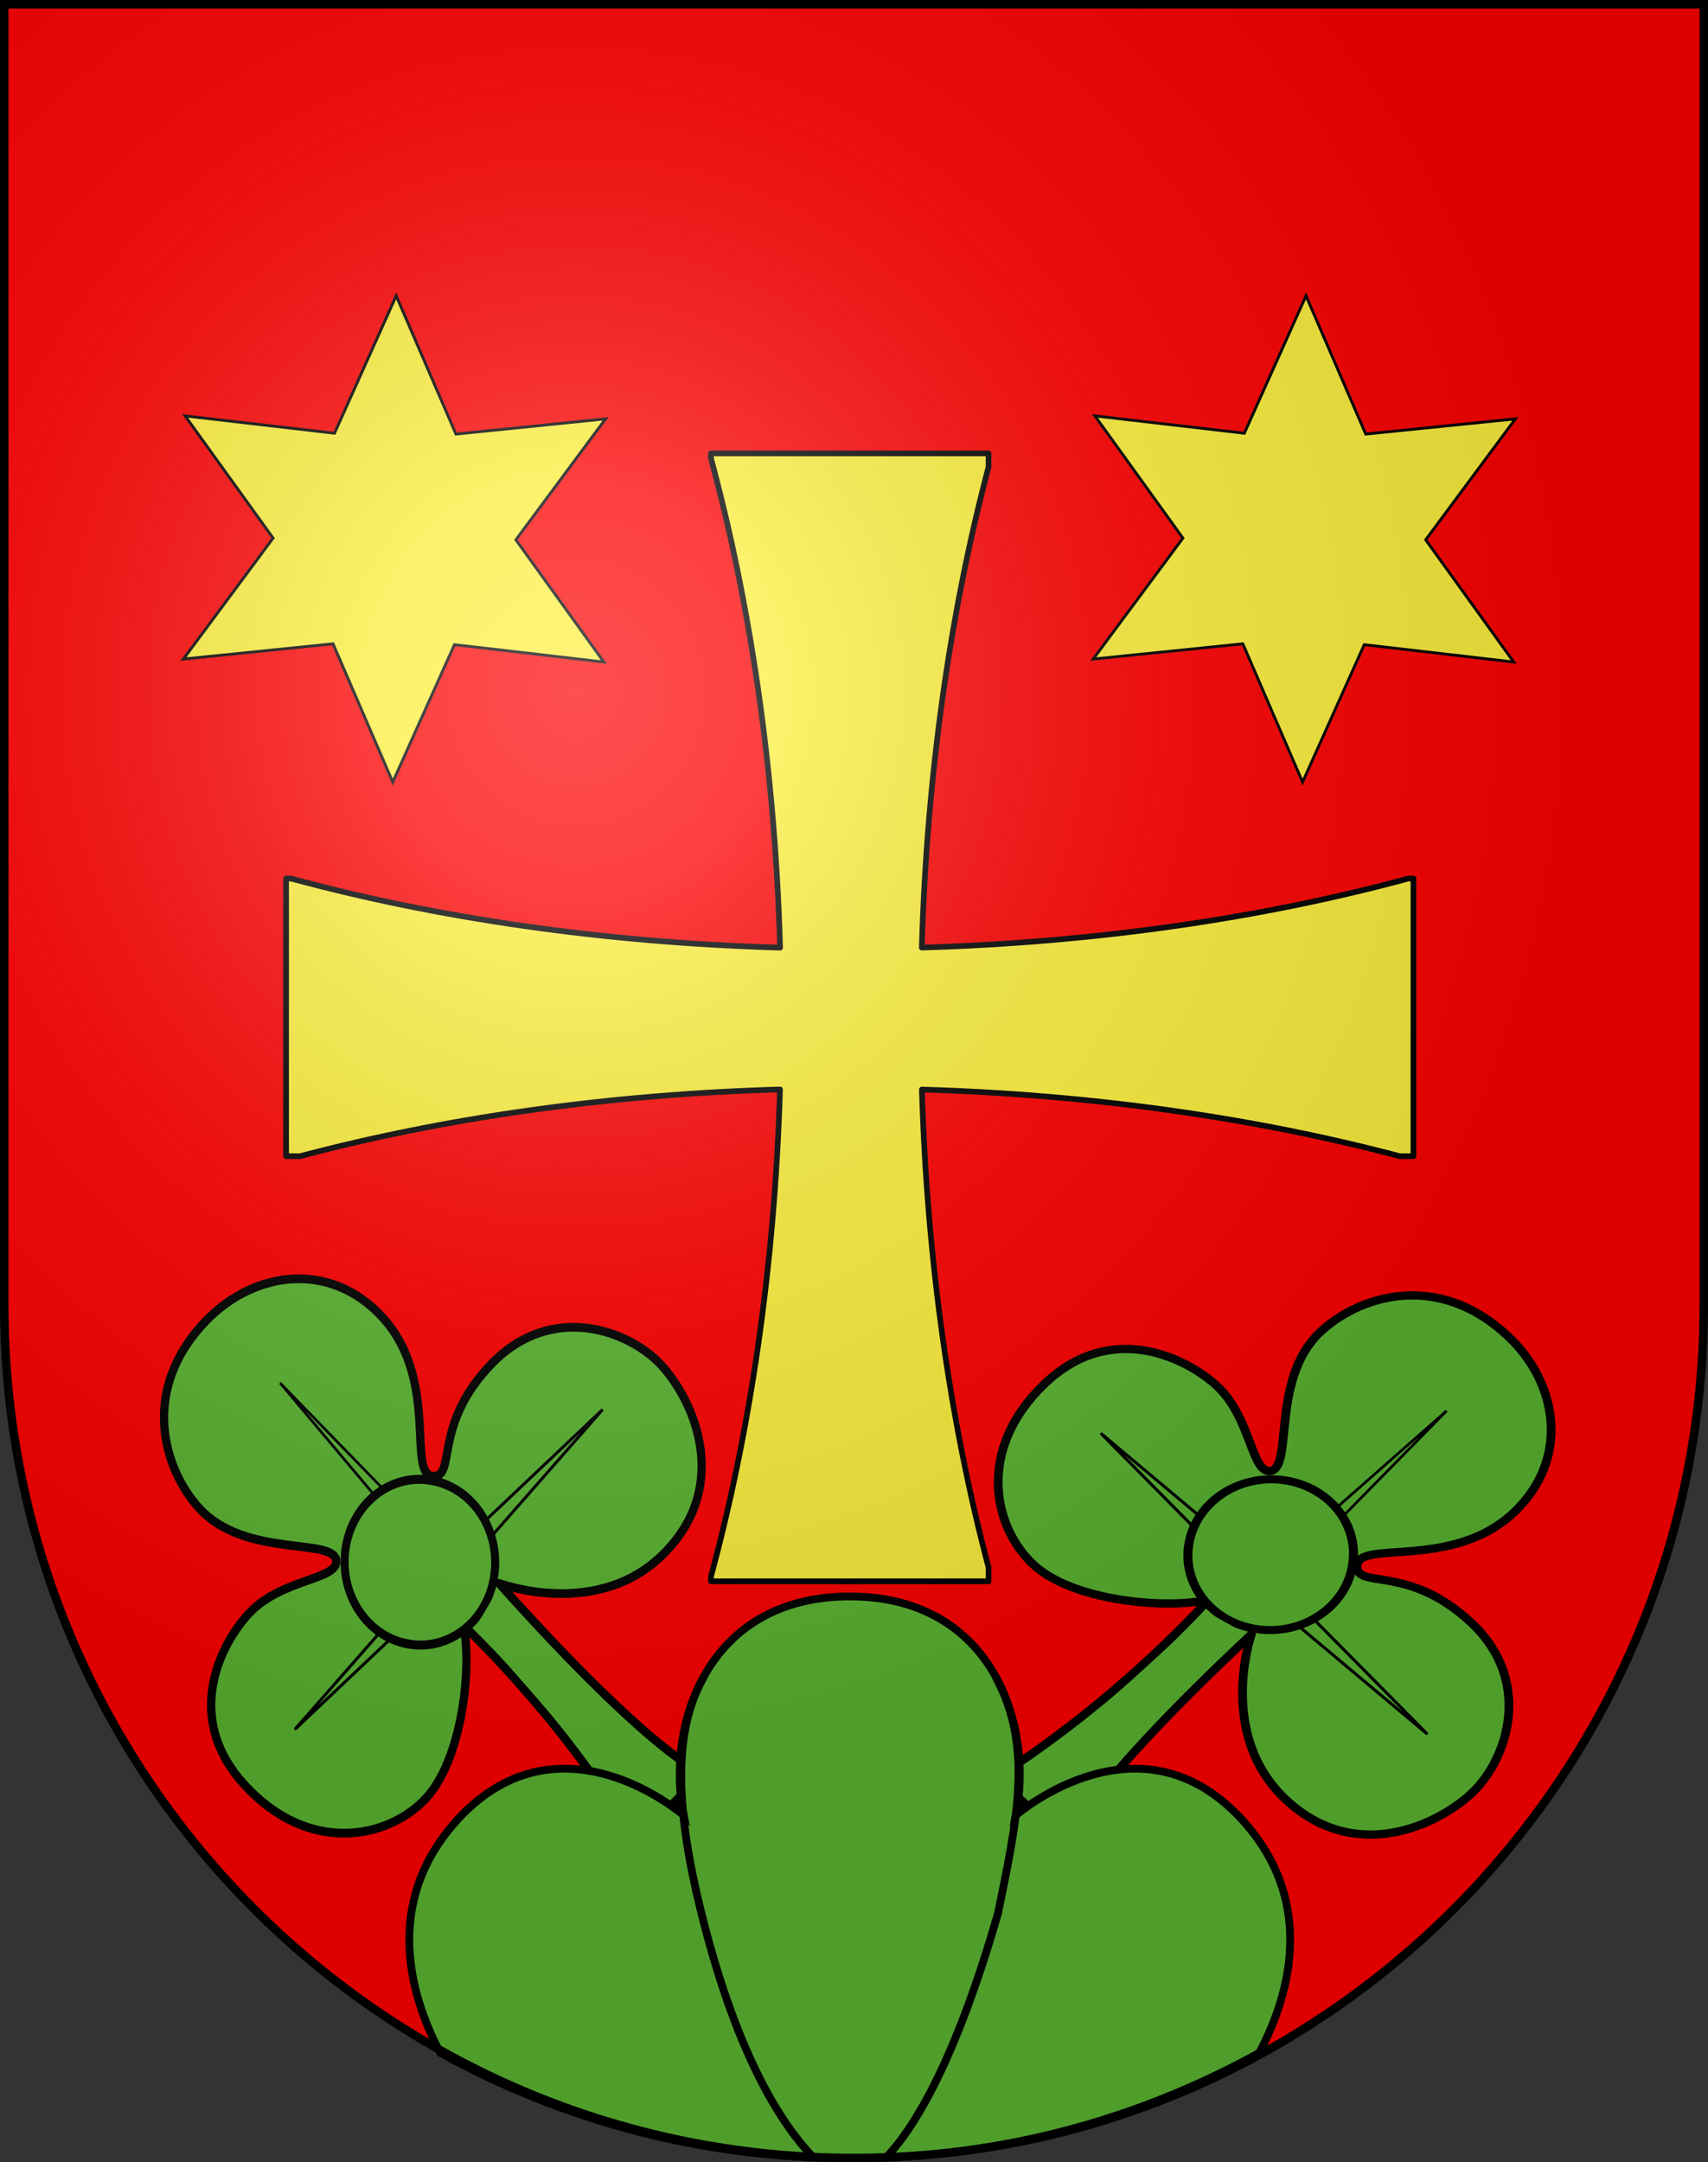 <?xml version="1.0" encoding="UTF-8" standalone="no"?>
<svg
   xmlns:i="http://ns.adobe.com/AdobeIllustrator/10.0/"
   xmlns:dc="http://purl.org/dc/elements/1.1/"
   xmlns:cc="http://web.resource.org/cc/"
   xmlns:rdf="http://www.w3.org/1999/02/22-rdf-syntax-ns#"
   xmlns:svg="http://www.w3.org/2000/svg"
   xmlns="http://www.w3.org/2000/svg"
   xmlns:xlink="http://www.w3.org/1999/xlink"
   xmlns:sodipodi="http://inkscape.sourceforge.net/DTD/sodipodi-0.dtd"
   xmlns:inkscape="http://www.inkscape.org/namespaces/inkscape"
   height="763"
   width="603"
   version="1.0"
   id="svg20"
   sodipodi:version="0.32"
   inkscape:version="0.43"
   sodipodi:docname="Attiswil-coat of arms.svg"
   sodipodi:docbase="D:\MIS DOCUMENTOS\Mis imágenes\Encyclopédie\Escudos de Suiza">
  <rect width="100%" height="100%" fill="#333333" stroke="none"/>
  <defs
     id="defs29">
    <linearGradient
       id="linearGradient2893">
      <stop
         style="stop-color:#ffffff;stop-opacity:0.314;"
         offset="0"
         id="stop2895" />
      <stop
         id="stop2897"
         offset="0.19"
         style="stop-color:#ffffff;stop-opacity:0.251;" />
      <stop
         style="stop-color:#6b6b6b;stop-opacity:0.125;"
         offset="0.6"
         id="stop2901" />
      <stop
         style="stop-color:#000000;stop-opacity:0.125;"
         offset="1"
         id="stop2899" />
    </linearGradient>
    <linearGradient
       id="linearGradient2955">
      <stop
         style="stop-color:white;stop-opacity:0;"
         offset="0"
         id="stop2965" />
      <stop
         style="stop-color:black;stop-opacity:0.646;"
         offset="1"
         id="stop2959" />
    </linearGradient>
    <radialGradient
       inkscape:collect="always"
       xlink:href="#linearGradient2893"
       id="radialGradient3236"
       gradientUnits="userSpaceOnUse"
       gradientTransform="matrix(1.215,1.531577e-24,1.464684e-23,1.267,-839.192,-490.489)"
       cx="858.042"
       cy="579.933"
       fx="858.042"
       fy="579.933"
       r="300" />
  </defs>
  <sodipodi:namedview
     inkscape:window-height="682"
     inkscape:window-width="1024"
     inkscape:pageshadow="2"
     inkscape:pageopacity="0.0"
     guidetolerance="10.0"
     gridtolerance="10.0"
     objecttolerance="10.0"
     borderopacity="1.0"
     bordercolor="#666666"
     pagecolor="#ffffff"
     id="base"
     inkscape:zoom="0.48301887"
     inkscape:cx="124.07203"
     inkscape:cy="313.18135"
     inkscape:window-x="-4"
     inkscape:window-y="-4"
     inkscape:current-layer="layer2"
     showgrid="false" />
  <desc
     id="desc22">Coat of Arms of Canton of Freiburg (Fribourg)</desc>
  <g
     inkscape:groupmode="layer"
     id="layer1"
     inkscape:label="Fond écu"
     sodipodi:insensitive="true">
    <path
       id="path1899"
       d="M 1.5,1.5 L 1.5,460.368 C 1.5,626.678 135.815,761.5 301.5,761.5 C 467.185,761.5 601.5,626.678 601.5,460.368 L 601.5,1.5 L 1.5,1.5 z "
       style="fill:#fe0000;fill-opacity:1" />
  </g>
  <g
     inkscape:groupmode="layer"
     id="layer2"
     inkscape:label="Meubles"
     sodipodi:insensitive="true">
    <g
       id="g4401">
      <g
         id="g4389"
         transform="matrix(0.84,0.786,-0.831,0.798,940.314,384.169)">
        <path
           style="opacity:1;fill:#5ab532;fill-opacity:1;stroke:#000000;stroke-width:2.608;stroke-linejoin:round;stroke-miterlimit:4;stroke-dasharray:none"
           i:knockout="Off"
           d="M -191.104,297.698 C -221.176,297.698 -232.003,320.552 -232.003,336.491 C -232.003,357.11 -207.814,372.041 -211.783,377.597 C -215.197,382.377 -227.49,369.872 -241.926,369.872 C -253.956,369.872 -279.215,376.788 -279.215,405.658 C -279.215,434.528 -258.466,448.36 -241.625,448.36 C -224.784,448.36 -202.833,430.015 -196.518,419.491 C -196.518,419.491 -193.209,459.486 -202.231,503.693 L -173.061,503.693 C -173.061,503.693 -180.579,488.958 -179.677,418.289 C -179.677,418.289 -164.942,448.06 -135.772,448.06 C -106.603,448.06 -97.582,421.898 -97.582,407.162 C -97.582,392.425 -109.311,369.571 -135.473,369.571 C -161.636,369.571 -167.05,385.809 -172.161,380.998 C -178.665,374.878 -150.81,362.053 -150.81,335.59 C -150.808,312.133 -170.055,297.698 -191.104,297.698 z "
           id="path4391" />
        <path
           transform="matrix(-0.359,-1.225978e-2,-1.631503e-2,0.406,-260.98,403.425)"
           d="M -13.097,3.022 L -195.3,3.729 L -209.554,185.375 L -210.26,3.172 L -391.906,-11.082 L -209.703,-11.788 L -195.449,-193.434 L -194.743,-11.231 L -13.097,3.022 z "
           inkscape:randomized="0"
           inkscape:rounded="0"
           inkscape:flatsided="false"
           sodipodi:arg2="0.82261501"
           sodipodi:arg1="0.03721685"
           sodipodi:r2="10.585588"
           sodipodi:r1="189.53584"
           sodipodi:cy="-4.0298848"
           sodipodi:cx="-202.50172"
           sodipodi:sides="4"
           id="path4393"
           style="fill:#5ab532;fill-opacity:1;fill-rule:evenodd;stroke:#000000;stroke-width:2.275px;stroke-linecap:butt;stroke-linejoin:miter;stroke-opacity:1"
           sodipodi:type="star" />
        <path
           transform="matrix(-0.43,0.324,0.297,0.409,-173.922,285.896)"
           d="M 195.449 151.624 A 45.84 46.847 0 1 1  103.77,151.624 A 45.84 46.847 0 1 1  195.449 151.624 z"
           sodipodi:ry="46.847412"
           sodipodi:rx="45.839943"
           sodipodi:cy="151.62442"
           sodipodi:cx="149.60948"
           id="path4395"
           style="fill:#5ab532;fill-opacity:1;fill-rule:nonzero;stroke:#000000;stroke-width:4.999;stroke-linejoin:round;stroke-miterlimit:4;stroke-dasharray:none;stroke-opacity:1"
           sodipodi:type="arc" />
        <rect
           transform="matrix(-1,-4.826911e-3,-2.627597e-2,1,0,0)"
           y="422.981"
           x="171.477"
           height="61.679"
           width="11.581"
           id="rect4397"
           style="fill:#5ab532;fill-opacity:1;fill-rule:nonzero;stroke:none;stroke-width:3;stroke-linejoin:round;stroke-miterlimit:4;stroke-dasharray:none;stroke-opacity:1" />
        <path
           transform="matrix(0.275,-6.801237e-2,3.481851e-2,6.941436e-2,-157.691,378.568)"
           d="M -155.791,465.91 L -166.101,483.303 L -176.473,465.947 L -186.38,448.321 L -166.164,448.017 L -145.946,448.25 L -155.791,465.91 z "
           inkscape:randomized="0"
           inkscape:rounded="0"
           inkscape:flatsided="false"
           sodipodi:arg2="1.5690319"
           sodipodi:arg1="0.52183426"
           sodipodi:r2="23.344587"
           sodipodi:r1="11.940809"
           sodipodi:cy="459.95801"
           sodipodi:cx="-166.14258"
           sodipodi:sides="3"
           id="path4399"
           style="fill:#5ab532;fill-opacity:1;fill-rule:evenodd;stroke:none;stroke-width:10.233px;stroke-linecap:butt;stroke-linejoin:miter;stroke-opacity:1"
           sodipodi:type="star" />
      </g>
      <g
         transform="matrix(0.804,-0.822,0.779,0.849,-5.19,55.906)"
         id="g4370">
        <path
           id="path1958"
           d="M -191.104,297.698 C -221.176,297.698 -232.003,320.552 -232.003,336.491 C -232.003,357.11 -207.814,372.041 -211.783,377.597 C -215.197,382.377 -227.49,369.872 -241.926,369.872 C -253.956,369.872 -279.215,376.788 -279.215,405.658 C -279.215,434.528 -258.466,448.36 -241.625,448.36 C -224.784,448.36 -202.833,430.015 -196.518,419.491 C -196.518,419.491 -193.209,459.486 -202.231,503.693 L -173.061,503.693 C -173.061,503.693 -180.579,488.958 -179.677,418.289 C -179.677,418.289 -164.942,448.06 -135.772,448.06 C -106.603,448.06 -97.582,421.898 -97.582,407.162 C -97.582,392.425 -109.311,369.571 -135.473,369.571 C -161.636,369.571 -167.05,385.809 -172.161,380.998 C -178.665,374.878 -150.81,362.053 -150.81,335.59 C -150.808,312.133 -170.055,297.698 -191.104,297.698 z "
           i:knockout="Off"
           style="opacity:1;fill:#5ab532;fill-opacity:1;stroke:#000000;stroke-width:2.608;stroke-linejoin:round;stroke-miterlimit:4;stroke-dasharray:none" />
        <path
           sodipodi:type="star"
           style="fill:#5ab532;fill-opacity:1;fill-rule:evenodd;stroke:#000000;stroke-width:2.275px;stroke-linecap:butt;stroke-linejoin:miter;stroke-opacity:1"
           id="path5955"
           sodipodi:sides="4"
           sodipodi:cx="-202.50172"
           sodipodi:cy="-4.0298848"
           sodipodi:r1="189.53584"
           sodipodi:r2="10.585588"
           sodipodi:arg1="0.03721685"
           sodipodi:arg2="0.82261501"
           inkscape:flatsided="false"
           inkscape:rounded="0"
           inkscape:randomized="0"
           d="M -13.097,3.022 L -195.3,3.729 L -209.554,185.375 L -210.26,3.172 L -391.906,-11.082 L -209.703,-11.788 L -195.449,-193.434 L -194.743,-11.231 L -13.097,3.022 z "
           transform="matrix(-0.359,-1.225978e-2,-1.631503e-2,0.406,-260.98,403.425)" />
        <path
           sodipodi:type="arc"
           style="fill:#5ab532;fill-opacity:1;fill-rule:nonzero;stroke:#000000;stroke-width:4.999;stroke-linejoin:round;stroke-miterlimit:4;stroke-dasharray:none;stroke-opacity:1"
           id="path5959"
           sodipodi:cx="149.60948"
           sodipodi:cy="151.62442"
           sodipodi:rx="45.839943"
           sodipodi:ry="46.847412"
           d="M 195.449 151.624 A 45.84 46.847 0 1 1  103.77,151.624 A 45.84 46.847 0 1 1  195.449 151.624 z"
           transform="matrix(-0.43,0.324,0.297,0.409,-173.922,285.896)" />
        <rect
           style="fill:#5ab532;fill-opacity:1;fill-rule:nonzero;stroke:none;stroke-width:3;stroke-linejoin:round;stroke-miterlimit:4;stroke-dasharray:none;stroke-opacity:1"
           id="rect5957"
           width="11.581"
           height="61.679"
           x="171.477"
           y="422.981"
           transform="matrix(-1,-4.826911e-3,-2.627597e-2,1,0,0)" />
        <path
           sodipodi:type="star"
           style="fill:#5ab532;fill-opacity:1;fill-rule:evenodd;stroke:none;stroke-width:10.233px;stroke-linecap:butt;stroke-linejoin:miter;stroke-opacity:1"
           id="path3495"
           sodipodi:sides="3"
           sodipodi:cx="-166.14258"
           sodipodi:cy="459.95801"
           sodipodi:r1="11.940809"
           sodipodi:r2="23.344587"
           sodipodi:arg1="0.52183426"
           sodipodi:arg2="1.5690319"
           inkscape:flatsided="false"
           inkscape:rounded="0"
           inkscape:randomized="0"
           d="M -155.791,465.91 L -166.101,483.303 L -176.473,465.947 L -186.38,448.321 L -166.164,448.017 L -145.946,448.25 L -155.791,465.91 z "
           transform="matrix(0.275,-6.801237e-2,3.481851e-2,6.941436e-2,-157.691,378.568)" />
      </g>
      <g
         id="g31937">
        <path
           id="path4760"
           d="M 300,563.344 C 248.943,563.344 235.073,609.709 241.375,640.594 C 241.375,640.594 196.623,601.517 160.063,643.75 C 137.849,669.411 142.35,699.605 155.406,724.375 C 198.292,748.103 247.568,761.625 300,761.625 C 352.431,761.625 401.707,748.103 444.593,724.375 C 457.65,699.605 462.151,669.411 439.937,643.75 C 403.38,601.517 358.625,640.594 358.625,640.594 C 364.929,609.709 351.054,563.344 300,563.344 z "
           style="opacity:1;fill:#5ab532;fill-opacity:1;stroke:#000000;stroke-width:2.75;stroke-miterlimit:4;stroke-dasharray:none;stroke-opacity:1" />
        <path
           id="path2005"
           d="M 313.109,761.017 C 322.619,750.995 337.187,727.802 352.371,675.019 C 358.974,642.615 364.909,616.592 351.595,591.923"
           i:knockout="Off"
           style="opacity:1;fill:none;stroke:#000000;stroke-width:2.75;stroke-linecap:round;stroke-linejoin:round"
           sodipodi:nodetypes="ccc" />
        <path
           id="path2003"
           d="M 286.86,761.017 C 277.35,750.995 260.873,728.315 247.599,675.019 C 238.799,639.687 237.257,611.468 248.375,591.923"
           i:knockout="Off"
           style="opacity:1;fill:none;stroke:#000000;stroke-width:2.75;stroke-linecap:round;stroke-linejoin:round"
           sodipodi:nodetypes="csc" />
      </g>
      <path
         id="rect4132"
         d="M 251,160 L 251,161.75 C 264.955,213.294 273.602,271.957 275.406,334.406 C 212.783,332.591 154.136,323.932 102.688,310 L 101,310 L 101,408 L 105.906,408 C 156.673,394.545 214.211,386.202 275.375,384.438 C 273.505,446.736 264.868,505.101 251,556.312 L 251,558 L 349,558 L 349,553.094 C 335.608,502.564 327.285,445.314 325.469,384.469 C 386.492,386.298 443.736,394.631 494.188,408 L 499,408 L 499,310 L 497.25,310 C 445.94,323.891 387.569,332.517 325.438,334.375 C 327.214,273.032 335.569,215.499 349,164.812 L 349,160 L 251,160 z "
         style="fill:#fcef3c;fill-opacity:1;fill-rule:nonzero;stroke:#000000;stroke-width:2;stroke-linejoin:round;stroke-miterlimit:4;stroke-dasharray:none;stroke-opacity:1" />
      <path
         transform="matrix(0.909,-4.669969e-2,4.662695e-2,0.91,454.364,116.302)"
         d="M -271.211,114.992 L -328.756,105.314 L -355.37,157.245 L -375.762,102.57 L -434.042,105.487 L -396.888,60.491 L -428.555,11.477 L -371.009,21.155 L -344.395,-30.776 L -324.004,23.898 L -265.723,20.981 L -302.877,65.978 L -271.211,114.992 z "
         inkscape:randomized="0"
         inkscape:rounded="0"
         inkscape:flatsided="false"
         sodipodi:arg2="1.1055039"
         sodipodi:arg1="0.58190512"
         sodipodi:r2="47.085381"
         sodipodi:r1="94.170776"
         sodipodi:cy="63.234379"
         sodipodi:cx="-349.88281"
         sodipodi:sides="6"
         id="path5030"
         style="fill:#fcef3c;fill-opacity:1;fill-rule:evenodd;stroke:#000000;stroke-width:1.098px;stroke-linecap:butt;stroke-linejoin:miter;stroke-opacity:1"
         sodipodi:type="star" />
      <path
         sodipodi:type="star"
         style="fill:#fcef3c;fill-opacity:1;fill-rule:evenodd;stroke:#000000;stroke-width:1.098px;stroke-linecap:butt;stroke-linejoin:miter;stroke-opacity:1"
         id="path5909"
         sodipodi:sides="6"
         sodipodi:cx="-349.88281"
         sodipodi:cy="63.234379"
         sodipodi:r1="94.170776"
         sodipodi:r2="47.085381"
         sodipodi:arg1="0.58190512"
         sodipodi:arg2="1.1055039"
         inkscape:flatsided="false"
         inkscape:rounded="0"
         inkscape:randomized="0"
         d="M -271.211,114.992 L -328.756,105.314 L -355.37,157.245 L -375.762,102.57 L -434.042,105.487 L -396.888,60.491 L -428.555,11.477 L -371.009,21.155 L -344.395,-30.776 L -324.004,23.898 L -265.723,20.981 L -302.877,65.978 L -271.211,114.992 z "
         transform="matrix(0.909,-4.669969e-2,4.662695e-2,0.91,775.569,116.302)" />
    </g>
  </g>
  <g
     inkscape:groupmode="layer"
     id="layer3"
     inkscape:label="Reflet final"
     style="display:inline"
     sodipodi:insensitive="true">
    <path
       style="fill:url(#radialGradient3236);fill-opacity:1"
       d="M 1.5,1.5 L 1.5,460.368 C 1.5,626.679 135.815,761.5 301.5,761.5 C 467.185,761.5 601.5,626.679 601.5,460.368 L 601.5,1.5 L 1.5,1.5 z "
       id="path2346" />
  </g>
  <g
     inkscape:groupmode="layer"
     id="layer4"
     inkscape:label="Contour final"
     style="display:inline"
     sodipodi:insensitive="true">
    <path
       style="fill:none;fill-opacity:1;stroke:#000000;stroke-width:3;stroke-miterlimit:4;stroke-dasharray:none;stroke-opacity:1"
       d="M 1.5,1.5 L 1.5,460.368 C 1.5,626.679 135.815,761.5 301.5,761.5 C 467.185,761.5 601.5,626.679 601.5,460.368 L 601.5,1.5 L 1.5,1.5 z "
       id="path3239" />
  </g>
</svg>
